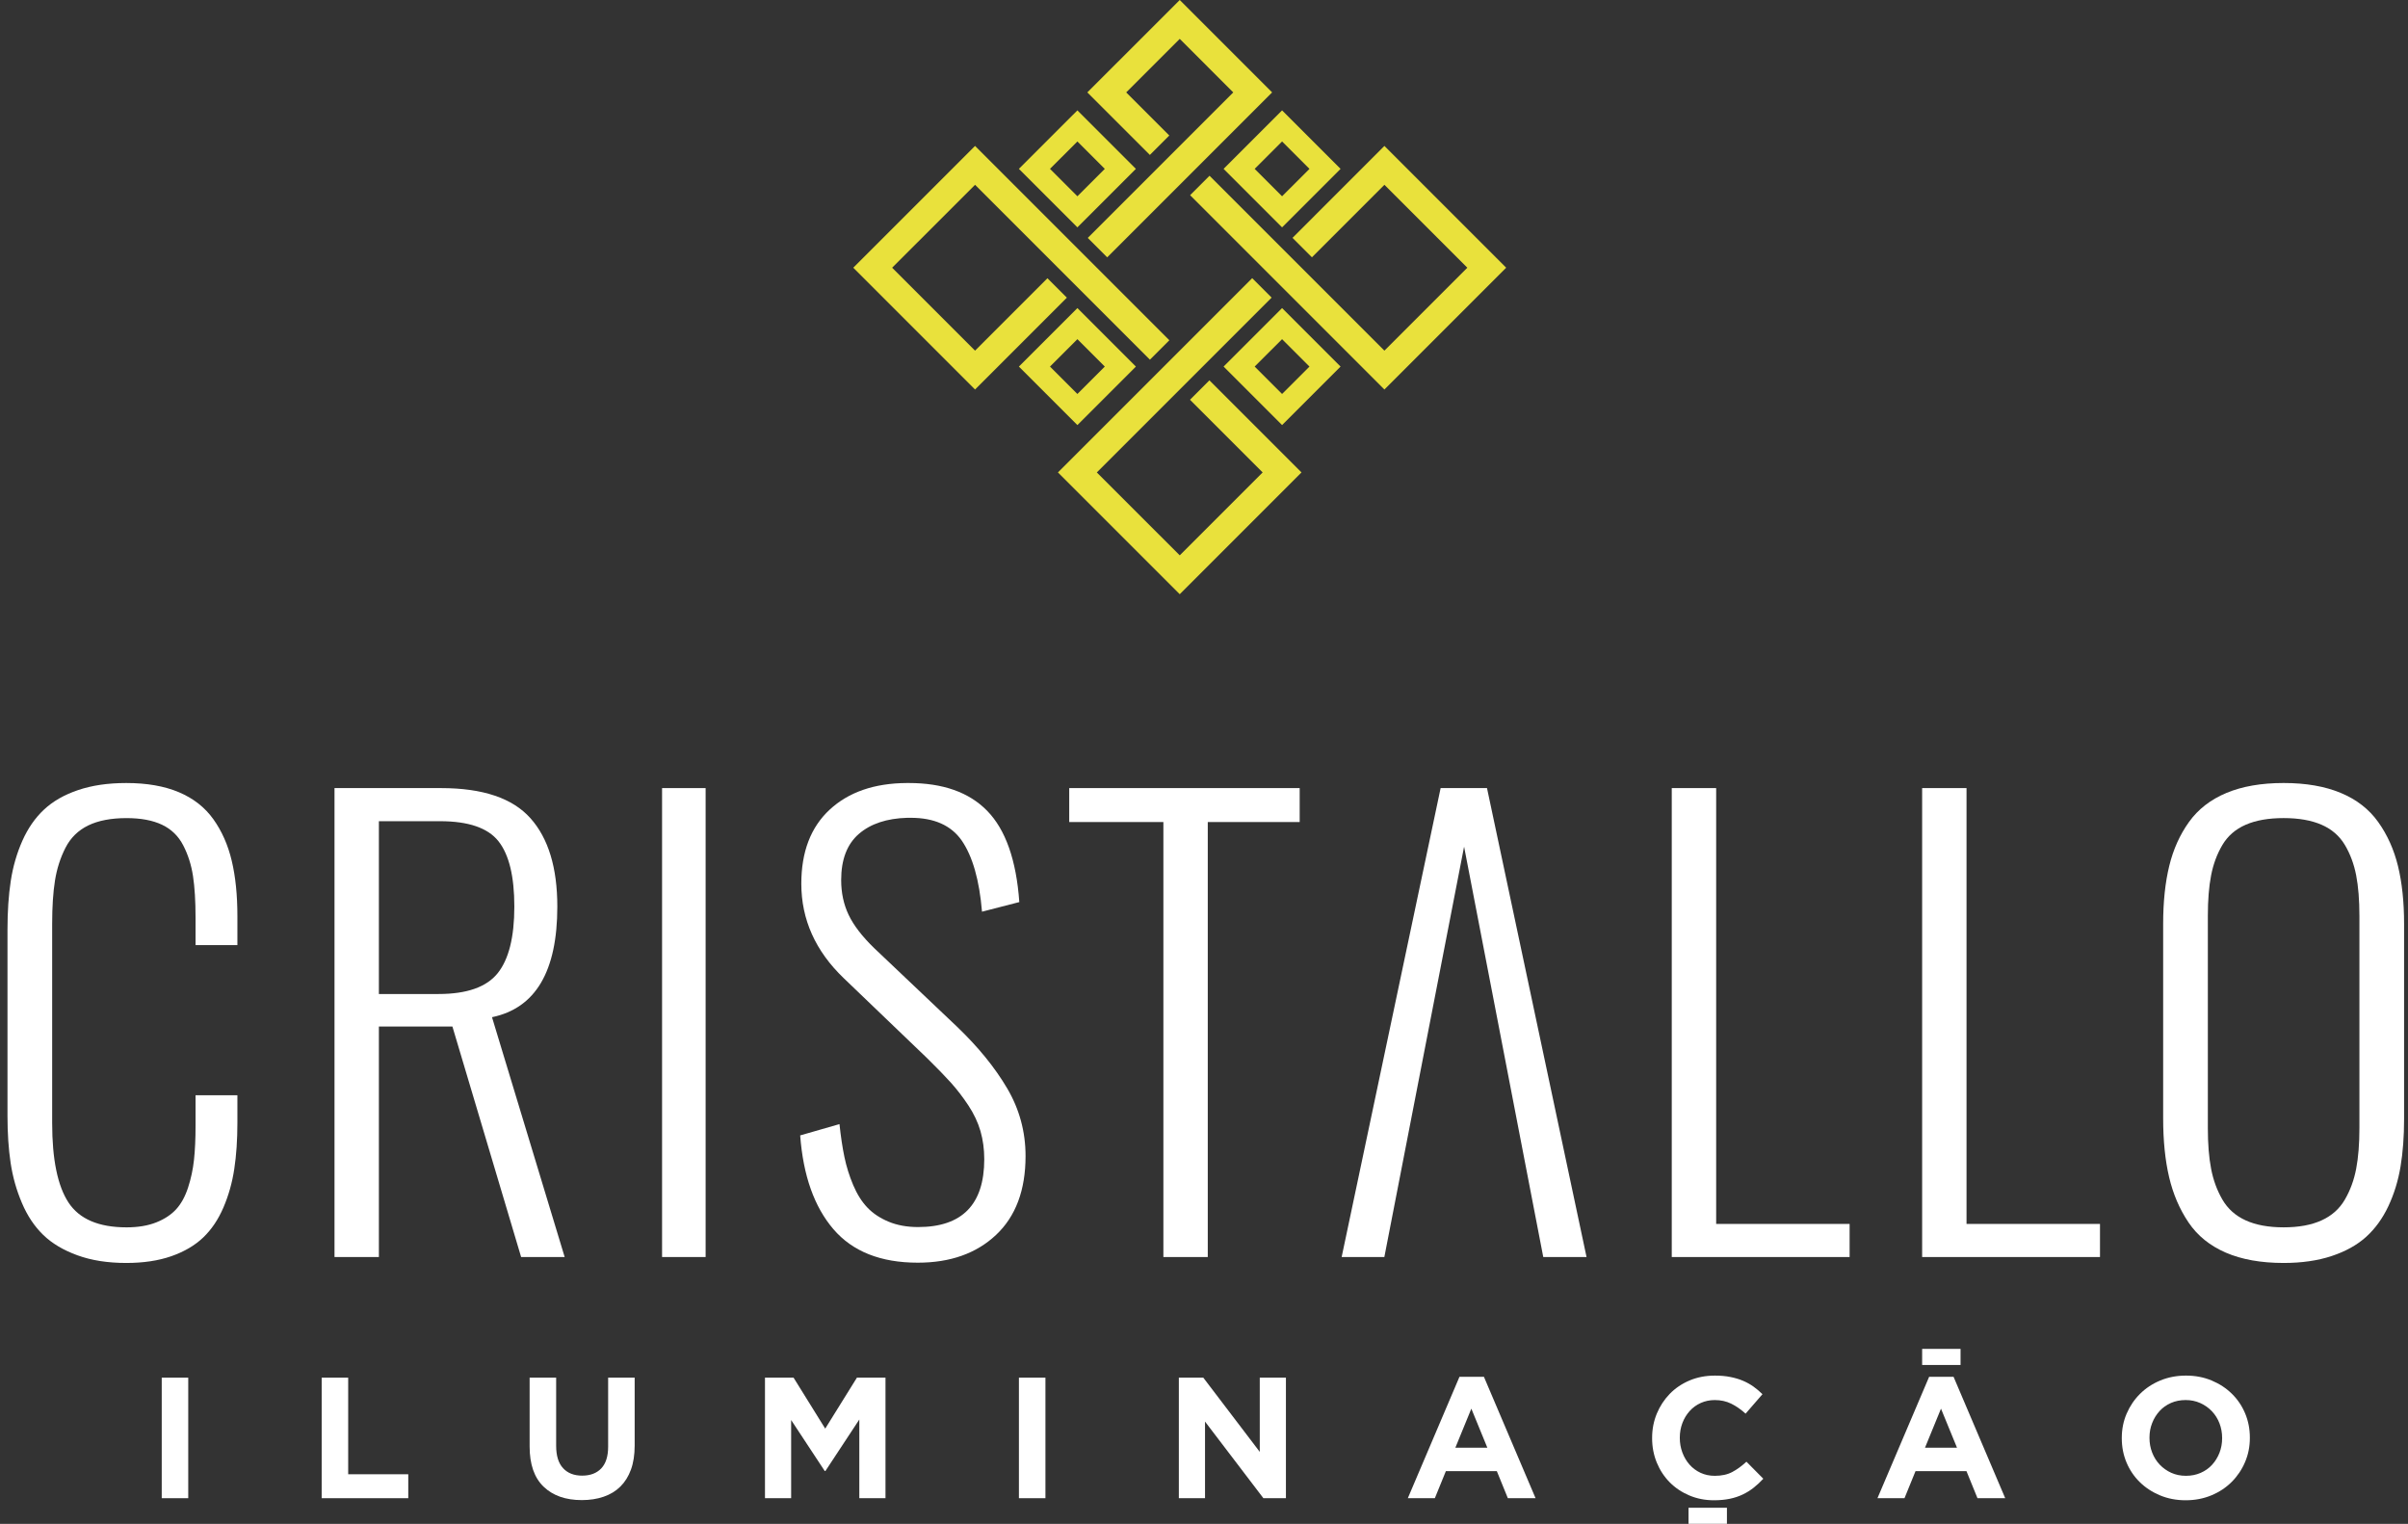 <?xml version="1.0" encoding="utf-8"?>
<!-- Generator: Adobe Illustrator 16.0.0, SVG Export Plug-In . SVG Version: 6.00 Build 0)  -->
<!DOCTYPE svg PUBLIC "-//W3C//DTD SVG 1.1//EN" "http://www.w3.org/Graphics/SVG/1.1/DTD/svg11.dtd">
<svg version="1.1" id="Camada_1" xmlns="http://www.w3.org/2000/svg" xmlns:xlink="http://www.w3.org/1999/xlink" x="0px" y="0px"
	 width="672px" height="425.197px" viewBox="60.35 0 672 425.197" enable-background="new 60.35 0 672 425.197"
	 xml:space="preserve">
<rect x="60.35" y="0" width="672" height="425.197" fill="#333333" stroke="none"/>
<g>
	<g>
		<defs>
			<rect id="SVGID_1_" x="0" y="0" width="793.701" height="425.197"/>
		</defs>
		<clipPath id="SVGID_2_">
			<use xlink:href="#SVGID_1_"  overflow="visible"/>
		</clipPath>
		<path clip-path="url(#SVGID_2_)" fill="#FFFFFF" d="M95.582,352.404c-5.15,0-9.689-0.708-13.608-2.133
			c-3.92-1.42-7.102-3.313-9.546-5.681c-2.45-2.366-4.437-5.339-5.957-8.919c-1.529-3.573-2.58-7.312-3.16-11.206
			c-0.581-3.892-0.871-8.253-0.871-13.095v-52.007c0-5.055,0.306-9.563,0.909-13.531c0.607-3.978,1.685-7.713,3.231-11.21
			c1.555-3.495,3.565-6.402,6.048-8.72c2.467-2.315,5.631-4.133,9.505-5.445c3.864-1.315,8.353-1.973,13.449-1.973
			c5.74,0,10.629,0.854,14.686,2.563c4.048,1.71,7.258,4.22,9.624,7.537c2.368,3.315,4.08,7.179,5.129,11.599
			c1.055,4.417,1.579,9.58,1.579,15.475v8.048h-11.678v-7.658c0-4.626-0.239-8.495-0.711-11.599
			c-0.475-3.107-1.381-5.958-2.726-8.565c-1.341-2.602-3.314-4.521-5.919-5.757c-2.605-1.237-5.901-1.854-9.905-1.854
			c-4.308,0-7.877,0.682-10.689,2.049s-4.93,3.451-6.351,6.233c-1.425,2.792-2.397,5.828-2.924,9.115
			c-0.526,3.294-0.792,7.327-0.792,12.116v55.555c0,10.152,1.521,17.547,4.542,22.171c3.024,4.632,8.432,6.953,16.214,6.953
			c3.214,0,5.978-0.467,8.291-1.383c2.312-0.92,4.166-2.146,5.566-3.671c1.388-1.524,2.494-3.539,3.312-6.038
			c0.814-2.497,1.368-5.078,1.655-7.733c0.289-2.655,0.437-5.823,0.437-9.508v-8.524h11.678v7.653c0,4.787-0.289,9.09-0.873,12.903
			c-0.57,3.818-1.587,7.405-3.031,10.771c-1.45,3.369-3.33,6.153-5.646,8.365c-2.315,2.211-5.271,3.945-8.879,5.212
			C104.57,351.772,100.373,352.404,95.582,352.404"/>
	</g>
	<g>
		<defs>
			<rect id="SVGID_3_" x="0" y="0" width="793.701" height="425.197"/>
		</defs>
		<clipPath id="SVGID_4_">
			<use xlink:href="#SVGID_3_"  overflow="visible"/>
		</clipPath>
		<path clip-path="url(#SVGID_4_)" fill="#FFFFFF" d="M153.7,350.748V219.903h29.746c11.631,0,19.945,2.807,24.938,8.409
			c5.002,5.602,7.497,13.818,7.497,24.657c0,18.048-6.07,28.333-18.228,30.858l20.279,66.919H205.78l-19.176-64.315h-20.518v64.315
			L153.7,350.748L153.7,350.748z M166.087,277.357h16.65c7.893,0,13.387-1.935,16.495-5.799c3.101-3.874,4.654-10.062,4.654-18.589
			c0-8.413-1.471-14.49-4.419-18.226c-2.944-3.735-8.391-5.604-16.335-5.604h-17.046V277.357L166.087,277.357z"/>
	</g>
	<g>
		<defs>
			<rect id="SVGID_5_" x="0" y="0" width="793.701" height="425.197"/>
		</defs>
		<clipPath id="SVGID_6_">
			<use xlink:href="#SVGID_5_"  overflow="visible"/>
		</clipPath>
		<rect x="245.115" y="219.903" clip-path="url(#SVGID_6_)" fill="#FFFFFF" width="12.153" height="130.845"/>
	</g>
	<g>
		<defs>
			<rect id="SVGID_7_" x="0" y="0" width="793.701" height="425.197"/>
		</defs>
		<clipPath id="SVGID_8_">
			<use xlink:href="#SVGID_7_"  overflow="visible"/>
		</clipPath>
		<path clip-path="url(#SVGID_8_)" fill="#FFFFFF" d="M316.479,352.326c-10.358,0-18.211-3.118-23.555-9.354
			c-5.336-6.23-8.43-14.949-9.268-26.159l10.966-3.154c0.372,3.474,0.827,6.538,1.384,9.193c0.552,2.654,1.365,5.258,2.442,7.813
			c1.08,2.55,2.397,4.642,3.95,6.271c1.549,1.63,3.521,2.946,5.916,3.947c2.398,0.996,5.143,1.503,8.247,1.503
			c12.312,0,18.467-6.313,18.467-18.944c0-2.789-0.358-5.403-1.063-7.852c-0.713-2.446-1.847-4.84-3.397-7.183
			c-1.554-2.342-3.182-4.454-4.892-6.355c-1.711-1.89-3.935-4.179-6.669-6.862l-23.2-22.252
			c-7.895-7.576-11.836-16.363-11.836-26.357c0-8.894,2.637-15.783,7.932-20.678c5.285-4.892,12.455-7.362,21.503-7.418h0.553
			c9.521,0,16.809,2.576,21.858,7.733c5.156,5.261,8.153,13.759,8.991,25.488l-10.411,2.682c-0.737-8.837-2.631-15.464-5.679-19.884
			c-2.95-4.208-7.686-6.313-14.205-6.313h-0.947c-5.734,0.158-10.252,1.656-13.537,4.498c-3.284,2.845-4.935,7.13-4.935,12.862
			c0,3.582,0.699,6.826,2.094,9.747c1.397,2.919,3.775,6.014,7.139,9.271l23.048,21.861c5.944,5.682,10.625,11.431,14.045,17.244
			c3.419,5.811,5.13,12.109,5.13,18.898c0,9.523-2.752,16.858-8.251,22.018C332.806,349.75,325.532,352.326,316.479,352.326"/>
	</g>
	<g>
		<defs>
			<rect id="SVGID_9_" x="0" y="0" width="793.701" height="425.197"/>
		</defs>
		<clipPath id="SVGID_10_">
			<use xlink:href="#SVGID_9_"  overflow="visible"/>
		</clipPath>
		<polygon clip-path="url(#SVGID_10_)" fill="#FFFFFF" points="385.015,350.748 385.015,229.375 358.739,229.375 358.739,219.902 
			423.052,219.902 423.052,229.375 397.402,229.375 397.402,350.748 		"/>
	</g>
	<g>
		<defs>
			<rect id="SVGID_11_" x="0" y="0" width="793.701" height="425.197"/>
		</defs>
		<clipPath id="SVGID_12_">
			<use xlink:href="#SVGID_11_"  overflow="visible"/>
		</clipPath>
		<polygon clip-path="url(#SVGID_12_)" fill="#FFFFFF" points="475.326,219.903 462.385,219.903 434.764,350.748 446.68,350.748 
			468.933,236.243 491.027,350.748 503.107,350.748 		"/>
	</g>
	<g>
		<defs>
			<rect id="SVGID_13_" x="0" y="0" width="793.701" height="425.197"/>
		</defs>
		<clipPath id="SVGID_14_">
			<use xlink:href="#SVGID_13_"  overflow="visible"/>
		</clipPath>
		<polygon clip-path="url(#SVGID_14_)" fill="#FFFFFF" points="526.888,350.748 526.888,219.902 539.279,219.902 539.279,341.513 
			576.521,341.513 576.521,350.748 		"/>
	</g>
	<g>
		<defs>
			<rect id="SVGID_15_" x="0" y="0" width="793.701" height="425.197"/>
		</defs>
		<clipPath id="SVGID_16_">
			<use xlink:href="#SVGID_15_"  overflow="visible"/>
		</clipPath>
		<polygon clip-path="url(#SVGID_16_)" fill="#FFFFFF" points="596.76,350.748 596.76,219.902 609.147,219.902 609.147,341.513 
			646.394,341.513 646.394,350.748 		"/>
	</g>
	<g>
		<defs>
			<rect id="SVGID_17_" x="0" y="0" width="793.701" height="425.197"/>
		</defs>
		<clipPath id="SVGID_18_">
			<use xlink:href="#SVGID_17_"  overflow="visible"/>
		</clipPath>
		<path clip-path="url(#SVGID_18_)" fill="#FFFFFF" d="M697.641,352.404c-6.307,0-11.688-0.961-16.135-2.881
			c-4.444-1.921-7.919-4.735-10.415-8.44c-2.5-3.709-4.305-7.922-5.408-12.628c-1.106-4.708-1.661-10.164-1.661-16.38v-54.288
			c0-6.158,0.57-11.547,1.701-16.179c1.129-4.629,2.97-8.719,5.524-12.27c2.55-3.552,6.033-6.249,10.454-8.092
			c4.419-1.84,9.732-2.762,15.938-2.762c6.21,0,11.523,0.922,15.942,2.762c4.424,1.843,7.903,4.55,10.455,8.128
			c2.555,3.577,4.395,7.684,5.527,12.311c1.129,4.632,1.695,9.995,1.695,16.102v54.451c0,4.893-0.331,9.313-0.987,13.252
			c-0.656,3.951-1.787,7.632-3.39,11.05c-1.608,3.421-3.672,6.275-6.199,8.568c-2.524,2.284-5.736,4.071-9.624,5.359
			C707.169,351.761,702.691,352.404,697.641,352.404 M687.067,340.526c2.84,1.29,6.365,1.938,10.573,1.938
			c4.213,0,7.737-0.647,10.579-1.938c2.842-1.286,5.01-3.219,6.51-5.801c1.499-2.572,2.555-5.438,3.157-8.601
			c0.607-3.155,0.905-6.946,0.905-11.362v-59.188c0-4.418-0.298-8.191-0.905-11.323c-0.604-3.128-1.658-5.958-3.157-8.487
			c-1.5-2.521-3.668-4.402-6.51-5.638c-2.842-1.237-6.366-1.854-10.579-1.854c-4.208,0-7.733,0.616-10.573,1.854
			c-2.841,1.234-5.006,3.116-6.509,5.638c-1.499,2.529-2.551,5.359-3.154,8.487c-0.612,3.132-0.91,6.905-0.91,11.323v59.188
			c0,4.416,0.298,8.207,0.91,11.362c0.604,3.161,1.655,6.027,3.154,8.601C682.062,337.307,684.227,339.24,687.067,340.526"/>
	</g>
	<g>
		<defs>
			<rect id="SVGID_19_" x="0" y="0" width="793.701" height="425.197"/>
		</defs>
		<clipPath id="SVGID_20_">
			<use xlink:href="#SVGID_19_"  overflow="visible"/>
		</clipPath>
		<polygon clip-path="url(#SVGID_20_)" fill="#E9E13C" points="415.36,25.783 389.582,0 363.792,25.783 381.247,43.228 
			386.667,37.809 374.64,25.783 389.582,10.846 404.516,25.783 363.915,66.382 369.34,71.806 		"/>
	</g>
	<g>
		<defs>
			<rect id="SVGID_21_" x="0" y="0" width="793.701" height="425.197"/>
		</defs>
		<clipPath id="SVGID_22_">
			<use xlink:href="#SVGID_21_"  overflow="visible"/>
		</clipPath>
		<polygon clip-path="url(#SVGID_22_)" fill="#E9E13C" points="397.859,106.124 392.44,111.546 412.718,131.822 389.582,154.959 
			366.44,131.822 415.221,83.042 409.799,77.62 355.591,131.822 389.582,165.804 423.559,131.822 		"/>
	</g>
	<g>
		<defs>
			<rect id="SVGID_23_" x="0" y="0" width="793.701" height="425.197"/>
		</defs>
		<clipPath id="SVGID_24_">
			<use xlink:href="#SVGID_23_"  overflow="visible"/>
		</clipPath>
		<polygon clip-path="url(#SVGID_24_)" fill="#E9E13C" points="446.698,40.72 421.05,66.371 426.469,71.794 446.698,51.565 
			469.836,74.7 446.698,97.838 397.896,49.042 392.474,54.463 446.698,108.685 480.681,74.7 		"/>
	</g>
	<g>
		<defs>
			<rect id="SVGID_25_" x="0" y="0" width="793.701" height="425.197"/>
		</defs>
		<clipPath id="SVGID_26_">
			<use xlink:href="#SVGID_25_"  overflow="visible"/>
		</clipPath>
		<polygon clip-path="url(#SVGID_26_)" fill="#E9E13C" points="332.458,40.72 298.474,74.7 332.458,108.685 358.08,83.061 
			352.656,77.639 332.458,97.838 309.321,74.7 332.458,51.565 381.259,100.364 386.68,94.941 		"/>
	</g>
	<g>
		<defs>
			<rect id="SVGID_27_" x="0" y="0" width="793.701" height="425.197"/>
		</defs>
		<clipPath id="SVGID_28_">
			<use xlink:href="#SVGID_27_"  overflow="visible"/>
		</clipPath>
		<path clip-path="url(#SVGID_28_)" fill="#E9E13C" d="M377.344,102.286L361.02,85.964l-16.326,16.322l16.326,16.322
			L377.344,102.286z M361.02,94.639l7.646,7.646l-7.646,7.646l-7.648-7.646L361.02,94.639z"/>
	</g>
	<g>
		<defs>
			<rect id="SVGID_29_" x="0" y="0" width="793.701" height="425.197"/>
		</defs>
		<clipPath id="SVGID_30_">
			<use xlink:href="#SVGID_29_"  overflow="visible"/>
		</clipPath>
		<path clip-path="url(#SVGID_30_)" fill="#E9E13C" d="M401.818,102.285l16.32,16.322l16.322-16.322l-16.322-16.322L401.818,102.285
			z M418.139,109.931l-7.647-7.646l7.647-7.646l7.646,7.646L418.139,109.931z"/>
	</g>
	<g>
		<defs>
			<rect id="SVGID_31_" x="0" y="0" width="793.701" height="425.197"/>
		</defs>
		<clipPath id="SVGID_32_">
			<use xlink:href="#SVGID_31_"  overflow="visible"/>
		</clipPath>
		<path clip-path="url(#SVGID_32_)" fill="#E9E13C" d="M377.344,47.121L361.02,30.798l-16.326,16.32l16.326,16.324L377.344,47.121z
			 M361.02,39.472l7.646,7.648l-7.646,7.645l-7.648-7.647L361.02,39.472z"/>
	</g>
	<g>
		<defs>
			<rect id="SVGID_33_" x="0" y="0" width="793.701" height="425.197"/>
		</defs>
		<clipPath id="SVGID_34_">
			<use xlink:href="#SVGID_33_"  overflow="visible"/>
		</clipPath>
		<path clip-path="url(#SVGID_34_)" fill="#E9E13C" d="M418.14,63.442l16.321-16.321L418.14,30.798l-16.321,16.319L418.14,63.442z
			 M425.785,47.121l-7.646,7.645l-7.649-7.648l7.649-7.645L425.785,47.121z"/>
	</g>
	<g>
		<defs>
			<rect id="SVGID_35_" x="0" y="0" width="793.701" height="425.197"/>
		</defs>
		<clipPath id="SVGID_36_">
			<use xlink:href="#SVGID_35_"  overflow="visible"/>
		</clipPath>
		<rect x="105.484" y="384.407" clip-path="url(#SVGID_36_)" fill="#FFFFFF" width="7.4" height="33.635"/>
	</g>
	<g>
		<defs>
			<rect id="SVGID_37_" x="0" y="0" width="793.701" height="425.197"/>
		</defs>
		<clipPath id="SVGID_38_">
			<use xlink:href="#SVGID_37_"  overflow="visible"/>
		</clipPath>
		<polygon clip-path="url(#SVGID_38_)" fill="#FFFFFF" points="150.119,384.407 157.518,384.407 157.518,411.363 174.287,411.363 
			174.287,418.042 150.119,418.042 		"/>
	</g>
	<g>
		<defs>
			<rect id="SVGID_39_" x="0" y="0" width="793.701" height="425.197"/>
		</defs>
		<clipPath id="SVGID_40_">
			<use xlink:href="#SVGID_39_"  overflow="visible"/>
		</clipPath>
		<path clip-path="url(#SVGID_40_)" fill="#FFFFFF" d="M222.71,418.572c-4.516,0-8.069-1.25-10.664-3.747
			c-2.592-2.499-3.893-6.229-3.893-11.198v-19.22h7.401v19.026c0,2.758,0.638,4.829,1.926,6.225
			c1.276,1.391,3.052,2.089,5.331,2.089c2.271,0,4.048-0.674,5.332-2.019c1.276-1.343,1.92-3.363,1.92-6.056v-19.267h7.401v18.978
			c0,2.566-0.347,4.793-1.036,6.681c-0.688,1.893-1.673,3.467-2.953,4.731c-1.279,1.268-2.837,2.211-4.662,2.835
			C226.989,418.259,224.955,418.572,222.71,418.572"/>
	</g>
	<g>
		<defs>
			<rect id="SVGID_41_" x="0" y="0" width="793.701" height="425.197"/>
		</defs>
		<clipPath id="SVGID_42_">
			<use xlink:href="#SVGID_41_"  overflow="visible"/>
		</clipPath>
		<polygon clip-path="url(#SVGID_42_)" fill="#FFFFFF" points="273.832,384.407 281.809,384.407 290.644,398.63 299.489,384.407 
			307.464,384.407 307.464,418.042 300.16,418.042 300.16,396.085 290.697,410.451 290.506,410.451 281.133,396.227 
			281.133,418.042 273.832,418.042 		"/>
	</g>
	<g>
		<defs>
			<rect id="SVGID_43_" x="0" y="0" width="793.701" height="425.197"/>
		</defs>
		<clipPath id="SVGID_44_">
			<use xlink:href="#SVGID_43_"  overflow="visible"/>
		</clipPath>
		<rect x="344.699" y="384.407" clip-path="url(#SVGID_44_)" fill="#FFFFFF" width="7.399" height="33.635"/>
	</g>
	<g>
		<defs>
			<rect id="SVGID_45_" x="0" y="0" width="793.701" height="425.197"/>
		</defs>
		<clipPath id="SVGID_46_">
			<use xlink:href="#SVGID_45_"  overflow="visible"/>
		</clipPath>
		<polygon clip-path="url(#SVGID_46_)" fill="#FFFFFF" points="389.331,384.407 396.153,384.407 411.913,405.115 411.913,384.407 
			419.214,384.407 419.214,418.042 412.924,418.042 396.635,396.661 396.635,418.042 389.331,418.042 		"/>
	</g>
	<g>
		<defs>
			<rect id="SVGID_47_" x="0" y="0" width="793.701" height="425.197"/>
		</defs>
		<clipPath id="SVGID_48_">
			<use xlink:href="#SVGID_47_"  overflow="visible"/>
		</clipPath>
		<path clip-path="url(#SVGID_48_)" fill="#FFFFFF" d="M467.644,384.169h6.824l14.411,33.872h-7.734l-3.074-7.546h-14.222
			l-3.076,7.546h-7.54L467.644,384.169z M475.427,403.96l-4.47-10.902l-4.466,10.902H475.427L475.427,403.96z"/>
	</g>
	<g>
		<defs>
			<rect id="SVGID_49_" x="0" y="0" width="793.701" height="425.197"/>
		</defs>
		<clipPath id="SVGID_50_">
			<use xlink:href="#SVGID_49_"  overflow="visible"/>
		</clipPath>
		<path clip-path="url(#SVGID_50_)" fill="#FFFFFF" d="M538.654,418.619c-2.466,0-4.757-0.45-6.874-1.348
			c-2.115-0.896-3.937-2.121-5.474-3.673c-1.538-1.559-2.738-3.388-3.605-5.504c-0.862-2.113-1.296-4.37-1.296-6.774v-0.094
			c0-2.401,0.434-4.65,1.296-6.753c0.867-2.095,2.067-3.938,3.605-5.523c1.537-1.584,3.379-2.838,5.523-3.747
			c2.147-0.914,4.518-1.369,7.112-1.369c1.568,0,3,0.125,4.301,0.387c1.296,0.256,2.474,0.606,3.526,1.055
			c1.059,0.449,2.036,0.994,2.936,1.633c0.895,0.643,1.726,1.345,2.495,2.113l-4.707,5.43c-1.315-1.187-2.647-2.117-4.013-2.785
			c-1.362-0.674-2.891-1.008-4.588-1.008c-1.408,0-2.713,0.272-3.914,0.815c-1.204,0.544-2.235,1.295-3.099,2.255
			c-0.866,0.962-1.539,2.075-2.021,3.343c-0.479,1.266-0.722,2.615-0.722,4.06v0.098c0,1.438,0.241,2.801,0.722,4.081
			c0.48,1.281,1.146,2.403,1.997,3.365c0.846,0.956,1.871,1.723,3.072,2.284c1.201,0.557,2.52,0.837,3.963,0.837
			c1.921,0,3.547-0.351,4.875-1.059c1.332-0.703,2.65-1.66,3.966-2.878l4.706,4.752c-0.862,0.93-1.759,1.765-2.69,2.5
			c-0.93,0.737-1.942,1.367-3.05,1.896c-1.104,0.527-2.314,0.929-3.626,1.199C541.76,418.478,540.287,418.619,538.654,418.619"/>
	</g>
	<g>
		<defs>
			<rect id="SVGID_51_" x="0" y="0" width="793.701" height="425.197"/>
		</defs>
		<clipPath id="SVGID_52_">
			<use xlink:href="#SVGID_51_"  overflow="visible"/>
		</clipPath>
		<path clip-path="url(#SVGID_52_)" fill="#FFFFFF" d="M598.712,384.169h6.819l14.413,33.872h-7.738l-3.072-7.546h-14.221
			l-3.075,7.546h-7.543L598.712,384.169z M606.493,403.96l-4.471-10.902l-4.467,10.902H606.493L606.493,403.96z"/>
	</g>
	<g>
		<defs>
			<rect id="SVGID_53_" x="0" y="0" width="793.701" height="425.197"/>
		</defs>
		<clipPath id="SVGID_54_">
			<use xlink:href="#SVGID_53_"  overflow="visible"/>
		</clipPath>
		<path clip-path="url(#SVGID_54_)" fill="#FFFFFF" d="M670.299,418.618c-2.598,0-4.981-0.459-7.162-1.372
			c-2.177-0.909-4.063-2.142-5.646-3.7c-1.585-1.552-2.816-3.374-3.698-5.475c-0.881-2.098-1.317-4.346-1.317-6.751v-0.093
			c0-2.403,0.446-4.652,1.342-6.753c0.897-2.096,2.141-3.939,3.725-5.525c1.585-1.584,3.479-2.837,5.669-3.747
			c2.192-0.914,4.591-1.369,7.186-1.369c2.594,0,4.979,0.455,7.154,1.369c2.183,0.91,4.063,2.146,5.646,3.7
			c1.584,1.554,2.819,3.377,3.7,5.478c0.88,2.098,1.319,4.352,1.319,6.75v0.099c0,2.398-0.449,4.651-1.348,6.748
			c-0.894,2.098-2.136,3.939-3.723,5.523c-1.584,1.588-3.472,2.837-5.666,3.746C675.282,418.159,672.889,418.618,670.299,418.618
			 M670.393,411.794c1.471,0,2.831-0.271,4.082-0.815c1.251-0.543,2.314-1.296,3.195-2.257s1.571-2.075,2.066-3.342
			c0.493-1.267,0.742-2.616,0.742-4.061v-0.093c0-1.442-0.249-2.807-0.742-4.086c-0.495-1.279-1.205-2.404-2.117-3.363
			c-0.914-0.962-1.991-1.717-3.241-2.282c-1.25-0.56-2.611-0.84-4.08-0.84c-1.512,0-2.877,0.273-4.111,0.817
			c-1.23,0.544-2.29,1.295-3.17,2.255c-0.881,0.962-1.569,2.073-2.063,3.342c-0.503,1.266-0.749,2.616-0.749,4.06v0.099
			c0,1.437,0.246,2.8,0.749,4.081c0.493,1.28,1.195,2.402,2.107,3.364c0.914,0.956,1.99,1.724,3.22,2.283
			C667.517,411.513,668.887,411.794,670.393,411.794"/>
	</g>
	<g>
		<defs>
			<rect id="SVGID_55_" x="0" y="0" width="793.701" height="425.197"/>
		</defs>
		<clipPath id="SVGID_56_">
			<use xlink:href="#SVGID_55_"  overflow="visible"/>
		</clipPath>
		<rect x="531.566" y="420.706" clip-path="url(#SVGID_56_)" fill="#FFFFFF" width="10.719" height="4.491"/>
	</g>
	<g>
		<defs>
			<rect id="SVGID_57_" x="0" y="0" width="793.701" height="425.197"/>
		</defs>
		<clipPath id="SVGID_58_">
			<use xlink:href="#SVGID_57_"  overflow="visible"/>
		</clipPath>
		<rect x="596.761" y="376.378" clip-path="url(#SVGID_58_)" fill="#FFFFFF" width="10.721" height="4.491"/>
	</g>
</g>
</svg>
